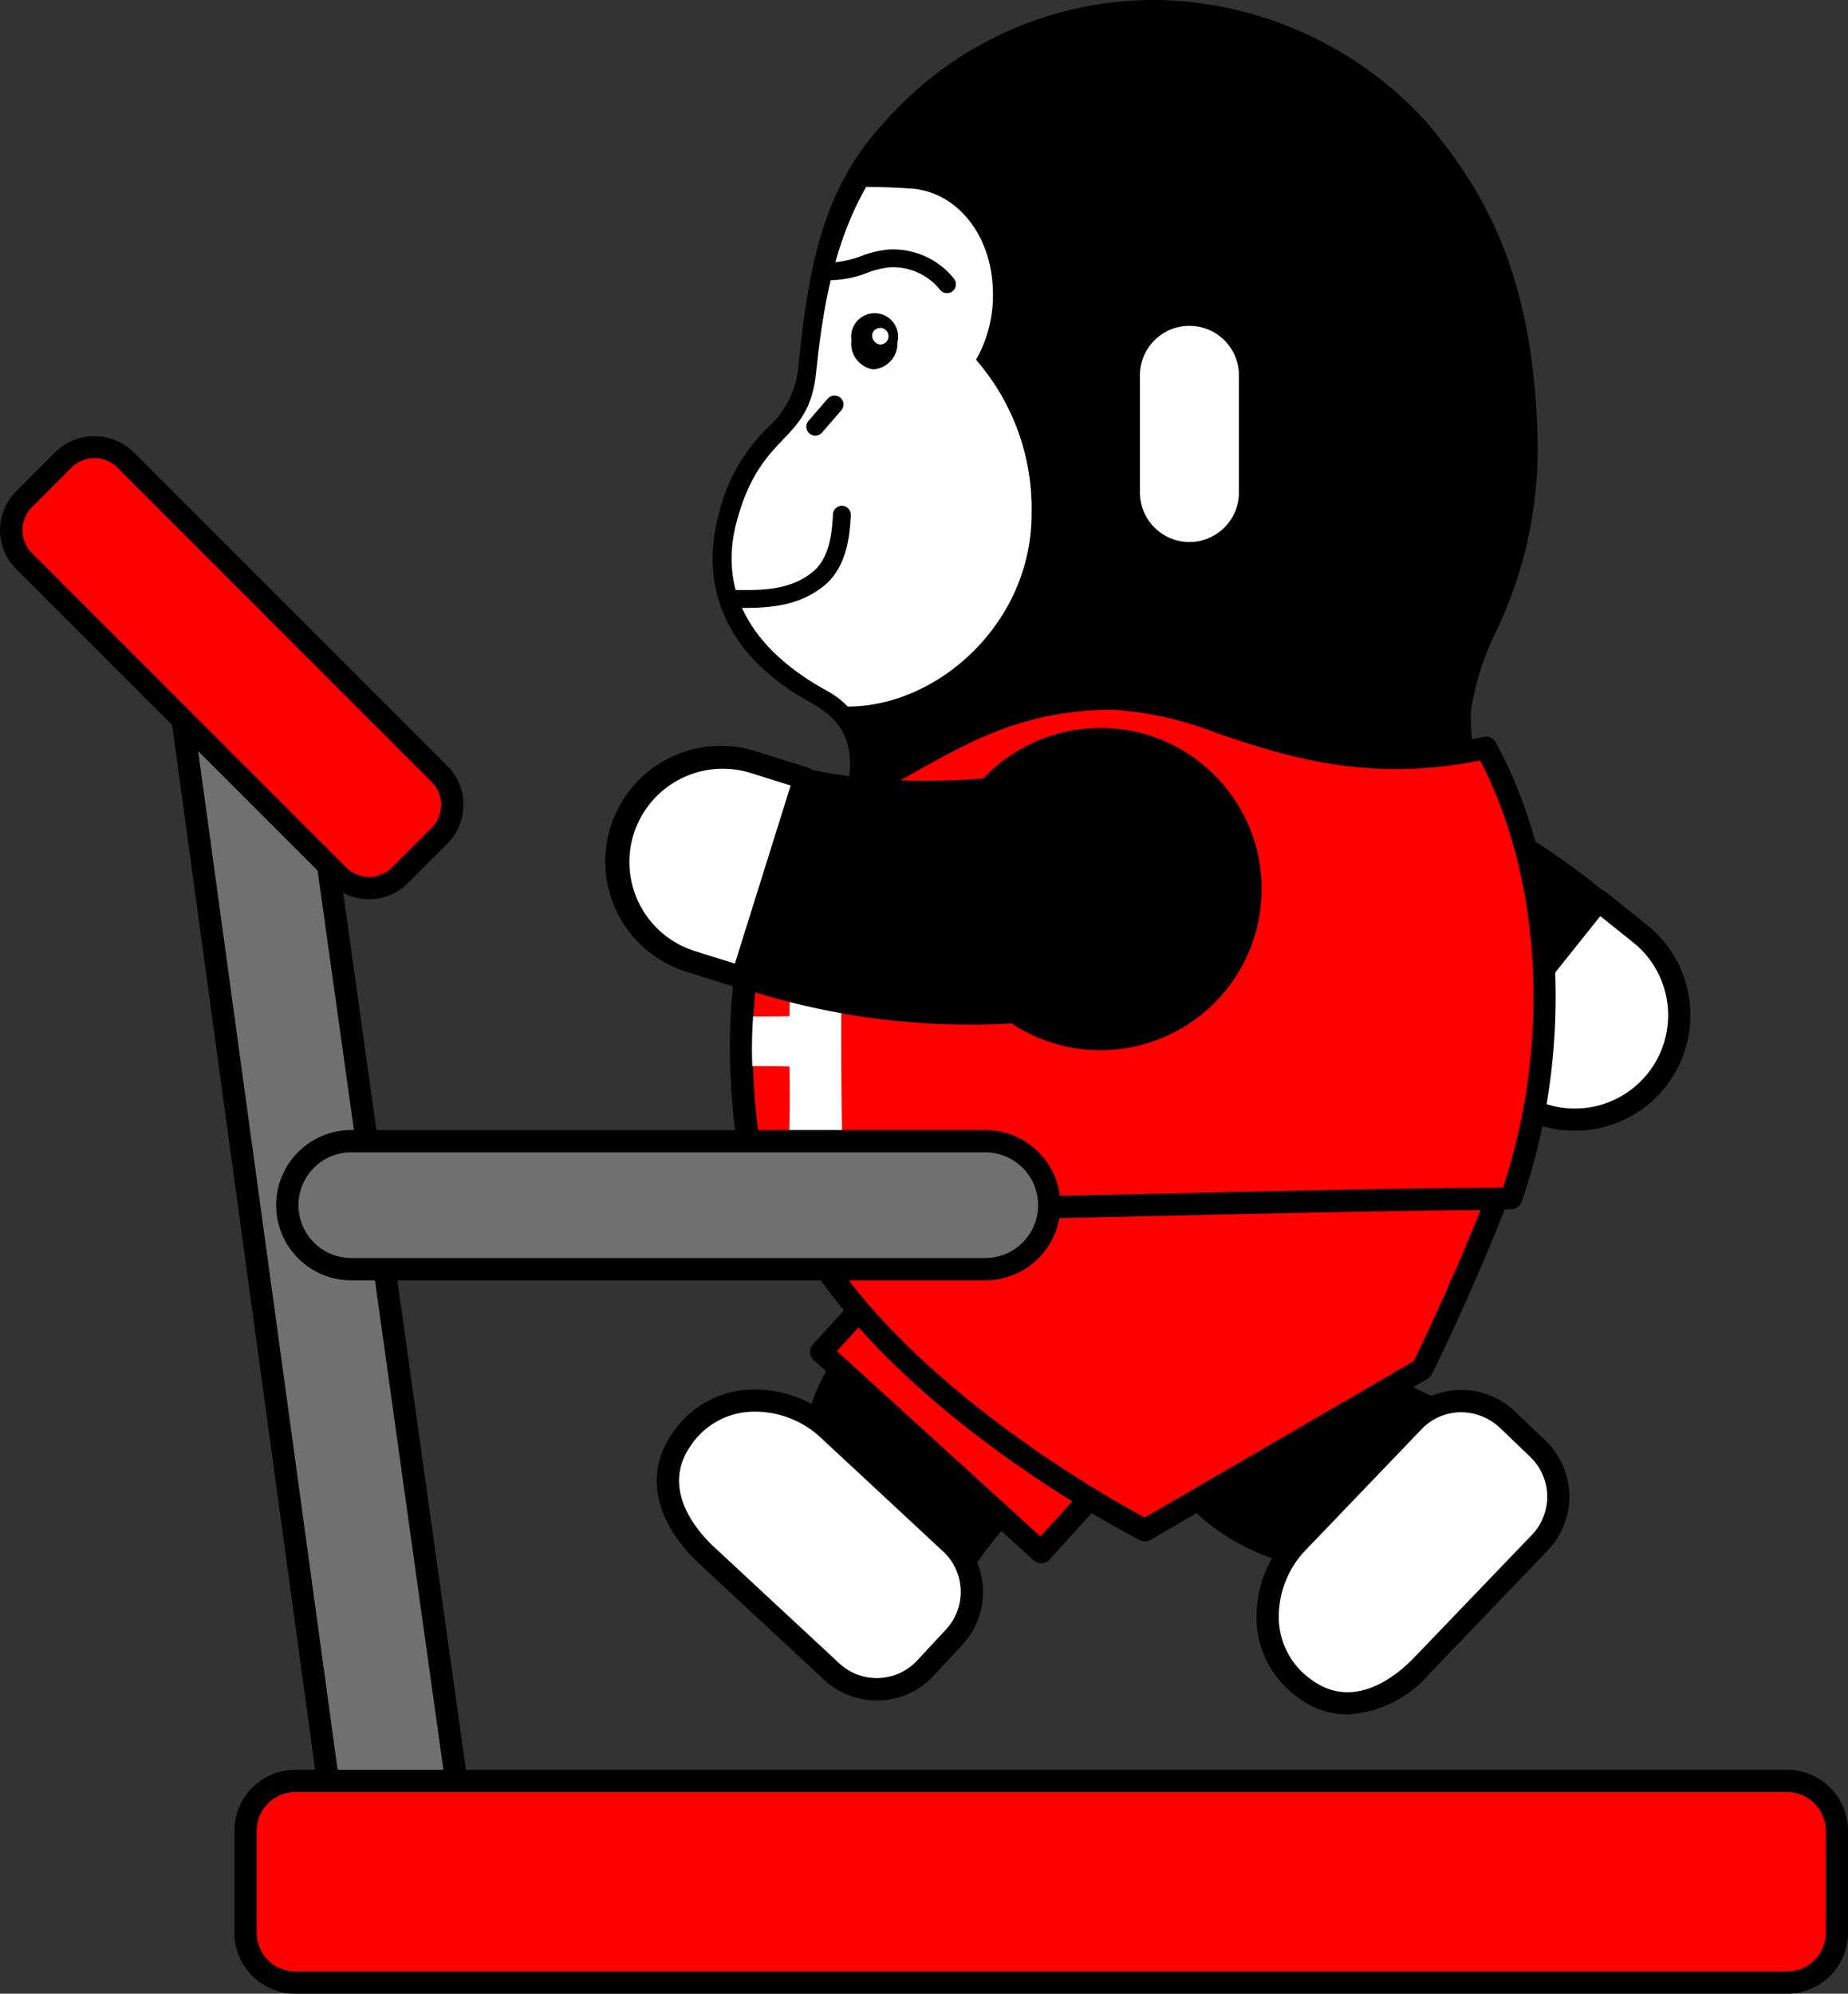 <svg id="グループ_909" data-name="グループ 909" xmlns="http://www.w3.org/2000/svg" xmlns:xlink="http://www.w3.org/1999/xlink" width="125.923" height="135.827" viewBox="0 0 125.923 135.827">
  <rect x="0" y="0" width="125.923" height="135.827" fill="#333333" stroke="none"/>
  <defs>
    <clipPath id="clip-path">
      <rect id="長方形_383" data-name="長方形 383" width="125.923" height="135.827" fill="none"/>
    </clipPath>
    <clipPath id="clip-path-2">
      <path id="パス_2361" data-name="パス 2361" d="M61.9,8.869c-4.081,4.3-5.58,9.416-6.286,16.485-.5,4.951-3.677,3.892-5.384,10.047-1.5,5.4,1.621,9.188,6.087,11.644,2.271,1.247,2.717,3,2.754,5,.044,2.314-1.222,3.35-3.666,8.545-3.179,6.755-3.75,15.7-.88,21.934,3.375,7.331,6.749,9.562,11.5,10.751,3.68.922,8.109-60.67,5.682-76.319-.521-3.364-3.517-9.5-7.008-9.5a3.878,3.878,0,0,0-2.8,1.414" fill="none"/>
    </clipPath>
    <clipPath id="clip-path-4">
      <path id="パス_2369" data-name="パス 2369" d="M51.462,67.757a30.448,30.448,0,0,0-.154,5.771c.086,2.226.151,6.578.151,6.578H60.05l-.489-17.689-7.314-1.886Z" fill="none"/>
    </clipPath>
  </defs>
  <path id="パス_2341" data-name="パス 2341" d="M23.283,128.2l8.518-1.757-9.445-67.5-9.913-9.913Z" fill="#707070" fill-rule="evenodd"/>
  <g id="グループ_900" data-name="グループ 900">
    <g id="グループ_899" data-name="グループ 899" clip-path="url(#clip-path)">
      <path id="パス_2342" data-name="パス 2342" d="M23.282,128.957a.761.761,0,0,1-.751-.656L11.691,49.128a.758.758,0,0,1,1.287-.639L22.892,58.4a.754.754,0,0,1,.214.431l9.446,67.5a.759.759,0,0,1-.6.848l-8.518,1.757a.8.8,0,0,1-.154.016M13.5,51.155l10.425,76.137,7.027-1.449L21.64,59.295Z"/>
      <path id="パス_2343" data-name="パス 2343" d="M4.339,31.311a2.967,2.967,0,0,1,4.2,0L29.953,52.73a2.965,2.965,0,0,1,0,4.195c-.858.858-1.849,1.85-2.708,2.708a2.966,2.966,0,0,1-4.194,0L1.631,38.214a2.967,2.967,0,0,1,0-4.195l2.708-2.708" fill="red" fill-rule="evenodd"/>
      <path id="パス_2344" data-name="パス 2344" d="M25.148,61.265a3.7,3.7,0,0,1-2.636-1.092L1.092,38.753a3.729,3.729,0,0,1,0-5.273L3.8,30.772a3.819,3.819,0,0,1,5.273,0l21.42,21.419a3.735,3.735,0,0,1,0,5.274l-2.708,2.708a3.706,3.706,0,0,1-2.637,1.092M6.436,31.206a2.195,2.195,0,0,0-1.558.645L2.17,34.559a2.206,2.206,0,0,0,0,3.116L23.59,59.1a2.207,2.207,0,0,0,3.117,0l2.708-2.708a2.207,2.207,0,0,0,0-3.118L7.995,31.851a2.2,2.2,0,0,0-1.559-.645"/>
      <path id="パス_2345" data-name="パス 2345" d="M56.308,97.269l8.477,7.88a4.517,4.517,0,0,1,.235,6.383l-1.963,2.114a4.518,4.518,0,0,1-6.384.236l-8.434-7.841c-.007-.006-.009-.015-.016-.021s-.029-.02-.042-.032c-2.412-2.241-3.629-5.215-1.747-7.915,2.7-3.88,7.56-2.953,9.874-.8" fill="#fff"/>
      <path id="パス_2346" data-name="パス 2346" d="M59.742,115.848a5.239,5.239,0,0,1-3.585-1.41L47.721,106.6l-.029-.03a.168.168,0,0,1-.027-.024c-3.064-2.845-3.756-6.174-1.854-8.9a6.682,6.682,0,0,1,4.871-2.947,8.112,8.112,0,0,1,6.141,2.021h0l8.477,7.88a5.283,5.283,0,0,1,.275,7.455l-1.964,2.114a5.246,5.246,0,0,1-3.67,1.682c-.067,0-.134,0-.2,0M48.774,105.5l8.416,7.821a3.758,3.758,0,0,0,5.311-.2l1.963-2.114a3.763,3.763,0,0,0-.2-5.312l-8.476-7.88A6.572,6.572,0,0,0,50.844,96.2a5.209,5.209,0,0,0-3.789,2.306c-2.062,2.96.461,5.829,1.641,6.926.021.019.049.047.076.075Z"/>
      <path id="パス_2347" data-name="パス 2347" d="M65.7,89.264c6.961,1.238,11.278,12.863,7.114,12.075-2.561-.484-6.4,5.355-6.4,5.355L55.139,96.217s1.868-8.5,10.563-6.953"/>
      <rect id="長方形_382" data-name="長方形 382" width="11.794" height="20.268" transform="matrix(0.673, -0.739, 0.739, 0.673, 55.957, 92.097)" fill="red"/>
      <path id="パス_2348" data-name="パス 2348" d="M70.943,106.5a.758.758,0,0,1-.511-.2L55.446,92.658a.758.758,0,0,1-.05-1.071l7.94-8.722a.76.76,0,0,1,.525-.247.8.8,0,0,1,.546.2L79.394,96.46a.758.758,0,0,1,.05,1.071l-7.94,8.722a.76.76,0,0,1-.526.247h-.035M57.028,92.048l13.865,12.623,6.919-7.6L63.946,84.447Z"/>
      <path id="パス_2349" data-name="パス 2349" d="M80.891,65.631c12.647,1.843,19.152,6.832,19.152,6.832l8.882-11.117s-11.2-9.928-25.759-10.67"/>
      <path id="パス_2350" data-name="パス 2350" d="M100.044,73.147a.681.681,0,0,1-.416-.141c-.064-.048-6.54-4.907-18.835-6.7a.685.685,0,1,1,.2-1.355c10.766,1.569,17.093,5.347,18.922,6.578l8.06-10.089c-2.314-1.874-12.4-9.448-24.841-10.083a.684.684,0,1,1,.07-1.367c14.631.746,25.713,10.429,26.178,10.841a.685.685,0,0,1,.081.94L100.579,72.89a.683.683,0,0,1-.535.257"/>
      <path id="パス_2351" data-name="パス 2351" d="M112.872,73.605a7.115,7.115,0,0,0-1.118-10l-2.829-2.259-8.882,11.117,2.829,2.26a7.116,7.116,0,0,0,10-1.118" fill="#fff"/>
      <path id="パス_2352" data-name="パス 2352" d="M107.3,77.033a7.843,7.843,0,0,1-4.906-1.717l-2.828-2.26a.759.759,0,0,1-.119-1.066l8.881-11.118a.759.759,0,0,1,1.066-.119l2.829,2.259A7.87,7.87,0,0,1,107.3,77.033m-6.195-4.689,2.236,1.786A6.356,6.356,0,1,0,111.28,64.2l-2.236-1.787Z"/>
      <path id="パス_2353" data-name="パス 2353" d="M99.65,48.032c.648-5.056,4.8-8.421,4.465-18.7-.322-9.975-3.184-15.643-7.486-20.7s-11.683-8-17.655-8A23.889,23.889,0,0,0,60.911,8.562c-4.081,4.3-5.158,9.281-5.864,16.35C54.553,29.863,51.261,29,49.6,35.169c-1.524,5.646,1.412,9.642,5.879,12.1C57.744,48.513,58.521,50,58.559,52c.044,2.314-1.453,3.35-3.9,8.545-3.178,6.755-3.506,15.744-.636,21.979,5.986,13,14.262,10.821,23.747,12.985a13.786,13.786,0,0,0,2.4,0c7.578-1.1,13.873-1.282,19.866-12.515,3.194-5.988,3.184-10.706,2.662-17.438-.461-5.938-3.572-13.487-3.055-17.523"/>
      <path id="パス_2354" data-name="パス 2354" d="M78.813,96.193a6.964,6.964,0,0,1-1.183-.068c-1.987-.454-3.933-.716-5.816-.969-6.944-.934-13.5-1.815-18.363-12.369-2.9-6.3-2.637-15.555.637-22.513.969-2.058,1.777-3.447,2.426-4.563.955-1.644,1.435-2.469,1.411-3.7-.036-1.92-.834-3.134-2.754-4.191C49.754,44.844,47.557,40.292,48.985,35a12.156,12.156,0,0,1,3.3-5.841,6.363,6.363,0,0,0,2.129-4.315c.749-7.51,1.932-12.4,6.034-16.721A24.418,24.418,0,0,1,78.974,0,25.412,25.412,0,0,1,97.112,8.219c3.755,4.415,7.278,10.026,7.636,21.09a28.75,28.75,0,0,1-2.817,13.741,18.818,18.818,0,0,0-1.653,5.062c-.27,2.106.533,5.345,1.384,8.774a55.384,55.384,0,0,1,1.674,8.62c.5,6.47.6,11.534-2.735,17.785-5.775,10.824-11.88,11.67-18.949,12.648l-1.385.2c-.214.03-.847.058-1.454.058m.161-94.928A23.215,23.215,0,0,0,61.37,9c-3.851,4.057-4.971,8.745-5.693,15.975a7.556,7.556,0,0,1-2.462,5.052,10.945,10.945,0,0,0-3.007,5.309c-1.617,5.984,2.138,9.49,5.572,11.377a5.712,5.712,0,0,1,3.411,5.276c.031,1.585-.576,2.63-1.582,4.359-.637,1.1-1.43,2.458-2.374,4.467-3.127,6.645-3.388,15.463-.634,21.445C59.17,92.178,65.107,92.977,71.983,93.9c1.91.257,3.886.523,5.93.989a14.358,14.358,0,0,0,2.173-.008l1.392-.2c7-.969,12.535-1.736,18.006-11.99,3.181-5.963,3.091-10.639,2.59-17.092a54.607,54.607,0,0,0-1.641-8.412c-.88-3.548-1.711-6.9-1.411-9.239a20.021,20.021,0,0,1,1.747-5.4,27.306,27.306,0,0,0,2.713-13.2c-.345-10.675-3.729-16.071-7.335-20.311A24.054,24.054,0,0,0,78.974,1.265M99.65,48.032h0Z"/>
      <path id="パス_2355" data-name="パス 2355" d="M88.309,105.192l8.015-8.349a4.516,4.516,0,0,1,6.386-.133l2.082,2a4.517,4.517,0,0,1,.133,6.387L96.95,113.4c-.006.007-.015.009-.022.015s-.02.029-.032.042c-2.279,2.376-5.272,3.545-7.942,1.62-3.836-2.765-2.831-7.607-.645-9.886" fill="#fff"/>
      <path id="パス_2356" data-name="パス 2356" d="M91.824,116.8a5.6,5.6,0,0,1-3.314-1.109,6.688,6.688,0,0,1-2.867-4.92,8.113,8.113,0,0,1,2.118-6.107l8.015-8.349a5.277,5.277,0,0,1,7.459-.154l2.081,1.995a5.281,5.281,0,0,1,.155,7.46L97.5,113.927a.207.207,0,0,1-.026.025l-.02.023a8.006,8.006,0,0,1-5.627,2.828m-2.969-11.085a6.537,6.537,0,0,0-1.7,4.918,5.211,5.211,0,0,0,2.244,3.827c2.9,2.093,5.787-.326,6.923-1.5a.766.766,0,0,1,.072-.082.685.685,0,0,1,.055-.05l7.931-8.262a3.764,3.764,0,0,0-.111-5.315l-2.081-1.995A3.9,3.9,0,0,0,99.5,96.212a3.742,3.742,0,0,0-2.635,1.156Z"/>
      <path id="パス_2357" data-name="パス 2357" d="M79.007,94.975c1.35-6.94,18.5-8.8,15.712-5.607-3.191,3.648,3.176,5.868,3.176,5.868L87.238,106.344s-9.917-2.7-8.231-11.369"/>
    </g>
  </g>
  <g id="グループ_902" data-name="グループ 902">
    <g id="グループ_901" data-name="グループ 901" clip-path="url(#clip-path-2)">
      <path id="パス_2358" data-name="パス 2358" d="M55.129,74.927h0Z" fill="#262c86"/>
      <path id="パス_2359" data-name="パス 2359" d="M55.137,75.127H55.13v-.4Z" fill="#262c86"/>
      <path id="パス_2360" data-name="パス 2360" d="M66.506,24.509a8.83,8.83,0,0,0,1.154-4.46c0-3.833-2.235-6.655-5.028-7.132a1.046,1.046,0,0,0-.244-.041l-.047-.008a45.75,45.75,0,0,0-5.153-.109,45.757,45.757,0,0,0-5.152.109L52,12.874a1.145,1.145,0,0,0-.274.045c-2.784.487-5.01,3.306-5.01,7.13a8.831,8.831,0,0,0,1.155,4.46,15.441,15.441,0,0,0-3.787,10.519c0,7.4,4.445,12.441,9.926,13.4,1.009.177,1.908-.292,3.754-.292,6.17,0,12.527-5.708,12.527-13.111a15.445,15.445,0,0,0-3.787-10.519" fill="#fff"/>
    </g>
  </g>
  <g id="グループ_904" data-name="グループ 904">
    <g id="グループ_903" data-name="グループ 903" clip-path="url(#clip-path)">
      <path id="パス_2362" data-name="パス 2362" d="M81.049,36.926h0a3.373,3.373,0,0,1-3.373-3.372V25.571a3.372,3.372,0,0,1,6.745,0v7.983a3.373,3.373,0,0,1-3.372,3.372" fill="#fff"/>
      <path id="パス_2363" data-name="パス 2363" d="M56.511,19.09a7.119,7.119,0,0,0,2.572-.5,5.991,5.991,0,0,1,1.542-.378,4.109,4.109,0,0,1,3.414,1.511.609.609,0,0,0,.466.249.618.618,0,0,0,.386-.117.61.61,0,0,0,.13-.851A5.329,5.329,0,0,0,60.549,17a7.021,7.021,0,0,0-1.858.44,6.64,6.64,0,0,1-1.852.43ZM50.383,41.413c2.4.037,4.166-.251,5.7-1.453s1.817-3.221,1.888-4.842a.609.609,0,1,0-1.216-.054c-.06,1.361-.276,3.038-1.424,3.939-1.364,1.071-2.991,1.263-5.443,1.181Z"/>
      <path id="パス_2364" data-name="パス 2364" d="M59.5,25.164a1.768,1.768,0,0,0,1.652-1.845,1.6,1.6,0,1,0-3.135-.138A1.768,1.768,0,0,0,59.5,25.164m-.067-2.408a.566.566,0,1,1,.521.716.635.635,0,0,1-.521-.716"/>
      <path id="パス_2365" data-name="パス 2365" d="M55.526,29.681a.606.606,0,0,0,.487-.21l1.312-1.515a.609.609,0,1,0-.92-.8l-1.312,1.516a.608.608,0,0,0,.062.858.6.6,0,0,0,.371.148"/>
      <path id="パス_2366" data-name="パス 2366" d="M55.27,55.055c7.5-2.53,11.2-7.463,20.6-7.463,6.54,0,13.182,6.052,25.383,3.351,4.233,7.681,5.561,19.633,1.718,30.679-17.241.951-51.065.951-51.065.951S47.136,65.347,55.27,55.055" fill="red"/>
      <path id="パス_2367" data-name="パス 2367" d="M51.906,83.331a.759.759,0,0,1-.732-.557c-.2-.719-4.777-17.717,3.5-28.19a.766.766,0,0,1,.354-.248,41.23,41.23,0,0,0,6.9-3.247c3.966-2.189,7.711-4.256,13.938-4.256A24.859,24.859,0,0,1,83.51,48.55c4.689,1.561,10,3.331,17.578,1.653a.751.751,0,0,1,.829.374c4.712,8.554,5.408,20.837,1.769,31.294a.758.758,0,0,1-.674.508c-17.063.94-50.768.952-51.106.952M55.729,55.7c-6.819,8.862-3.937,23.13-3.231,26.114,4.543-.006,34.016-.077,49.919-.921,3.25-9.76,2.642-21.052-1.564-29.089-7.693,1.56-13.3-.307-17.821-1.814a23.439,23.439,0,0,0-7.164-1.639c-5.836,0-9.416,1.975-13.2,4.066A43.394,43.394,0,0,1,55.729,55.7"/>
    </g>
  </g>
  <g id="グループ_906" data-name="グループ 906">
    <g id="グループ_905" data-name="グループ 905" clip-path="url(#clip-path-4)">
      <path id="パス_2368" data-name="パス 2368" d="M57.379,65.283a1.71,1.71,0,0,0-1.8-1.692,1.864,1.864,0,0,0-1.339.542,1.65,1.65,0,0,0-.462,1.2l0,.119c.017.676.034,1.348.034,1.958,0,.728-.01,1.358-.023,1.822-.718.01-1.81.026-2.874.009-.978-.006-1.94,0-2.549-.008-.012-.46-.022-1.1-.022-1.841,0-.627.017-1.342.036-2.113a1.71,1.71,0,0,0-1.8-1.692,1.816,1.816,0,0,0-1.325.525,1.659,1.659,0,0,0-.457,1.222c.035,1.346.054,3.226.054,5.293,0,2.253-.019,4.632-.054,6.576a1.678,1.678,0,0,0,1.8,1.62,1.655,1.655,0,0,0,1.782-1.671c-.035-.82-.035-1.621-.035-2.334,0-.883.01-1.636.022-2.165,1.346-.026,3.946-.035,5.421,0,.014.522.025,1.282.025,2.165,0,.694-.017,1.452-.034,2.215l0,.187a1.81,1.81,0,0,0,3.6-.017v-.036c-.034-1.411-.055-3.952-.055-6.631,0-2.043.02-3.939.055-5.257" fill="#fff"/>
    </g>
  </g>
  <g id="グループ_908" data-name="グループ 908">
    <g id="グループ_907" data-name="グループ 907" clip-path="url(#clip-path)">
      <path id="パス_2370" data-name="パス 2370" d="M85.729,60.567A10.737,10.737,0,1,1,74.991,49.829,10.738,10.738,0,0,1,85.729,60.567"/>
      <path id="パス_2371" data-name="パス 2371" d="M74.991,71.547A10.979,10.979,0,1,1,85.97,60.567a10.992,10.992,0,0,1-10.979,10.98m0-21.476a10.5,10.5,0,1,0,10.5,10.5,10.507,10.507,0,0,0-10.5-10.5"/>
      <path id="パス_2372" data-name="パス 2372" d="M75.152,52.447c-12.455,2.864-20.326.571-20.326.571L50.575,66.6s14.035,5.2,27.875.613"/>
      <path id="パス_2373" data-name="パス 2373" d="M66.04,69.8a49.226,49.226,0,0,1-15.7-2.562.682.682,0,0,1-.416-.845l4.251-13.58a.68.68,0,0,1,.845-.453c.076.022,7.874,2.2,19.981-.581a.684.684,0,0,1,.307,1.334c-10.605,2.44-17.869,1.209-20.019.724L51.429,66.162c2.836.91,14.976,4.318,26.806.4a.685.685,0,1,1,.43,1.3A40.217,40.217,0,0,1,66.04,69.8"/>
      <path id="パス_2374" data-name="パス 2374" d="M42.455,56.6a7.116,7.116,0,0,0,4.665,8.916l3.455,1.08,4.251-13.579-3.455-1.082A7.116,7.116,0,0,0,42.455,56.6" fill="#fff"/>
      <path id="パス_2375" data-name="パス 2375" d="M50.575,67.356a.739.739,0,0,1-.226-.035L46.894,66.24a7.874,7.874,0,1,1,4.7-15.028l3.455,1.082a.759.759,0,0,1,.5.95L51.3,66.824a.758.758,0,0,1-.724.532m-7.4-10.529h0a6.365,6.365,0,0,0,4.168,7.966l2.731.854,3.8-12.133-2.731-.855a6.368,6.368,0,0,0-7.966,4.168"/>
      <path id="パス_2376" data-name="パス 2376" d="M54.026,82.572c6.023,12.546,23.994,21.679,23.994,21.679L96.889,93.282s2.229-4.348,5.125-11.609c-8.911,0-41.947.9-47.988.9" fill="red"/>
      <path id="パス_2377" data-name="パス 2377" d="M78.021,105.009a.749.749,0,0,1-.344-.083c-.743-.376-18.269-9.394-24.334-22.027a.759.759,0,0,1,.684-1.087c2.719,0,11.1-.186,19.972-.384,10.837-.241,23.119-.514,28.015-.514a.758.758,0,0,1,.7,1.04c-2.875,7.21-5.132,11.63-5.154,11.674a.748.748,0,0,1-.294.309L78.4,104.906a.762.762,0,0,1-.381.1M55.263,83.321c5.8,10.664,20.265,18.738,22.739,20.063L96.313,92.74c.436-.873,2.265-4.6,4.577-10.305-5.457.033-16.782.285-26.856.51-7.805.174-15.229.339-18.771.376"/>
      <path id="パス_2378" data-name="パス 2378" d="M121.773,135.069H20.123a3.392,3.392,0,0,1-3.391-3.392V124.72a3.391,3.391,0,0,1,3.391-3.391h101.65a3.392,3.392,0,0,1,3.392,3.391v6.957a3.392,3.392,0,0,1-3.392,3.392" fill="red" fill-rule="evenodd"/>
      <path id="パス_2379" data-name="パス 2379" d="M121.772,135.827H20.123a4.155,4.155,0,0,1-4.15-4.15V124.72a4.156,4.156,0,0,1,4.15-4.151H121.772a4.156,4.156,0,0,1,4.151,4.151v6.957a4.155,4.155,0,0,1-4.151,4.15M20.123,122.087a2.636,2.636,0,0,0-2.633,2.633v6.957a2.636,2.636,0,0,0,2.633,2.633H121.772a2.635,2.635,0,0,0,2.633-2.633V124.72a2.635,2.635,0,0,0-2.633-2.633Z"/>
      <path id="パス_2380" data-name="パス 2380" d="M67.137,86.466h-43.2a4.36,4.36,0,0,1,0-8.72h43.2a4.36,4.36,0,0,1,0,8.72" fill="#707070"/>
      <path id="パス_2381" data-name="パス 2381" d="M67.137,87.225h-43.2a5.119,5.119,0,1,1,0-10.238h43.2a5.119,5.119,0,0,1,0,10.238m-43.2-8.72a3.6,3.6,0,1,0,0,7.2h43.2a3.6,3.6,0,1,0,0-7.2Z"/>
    </g>
  </g>
</svg>

